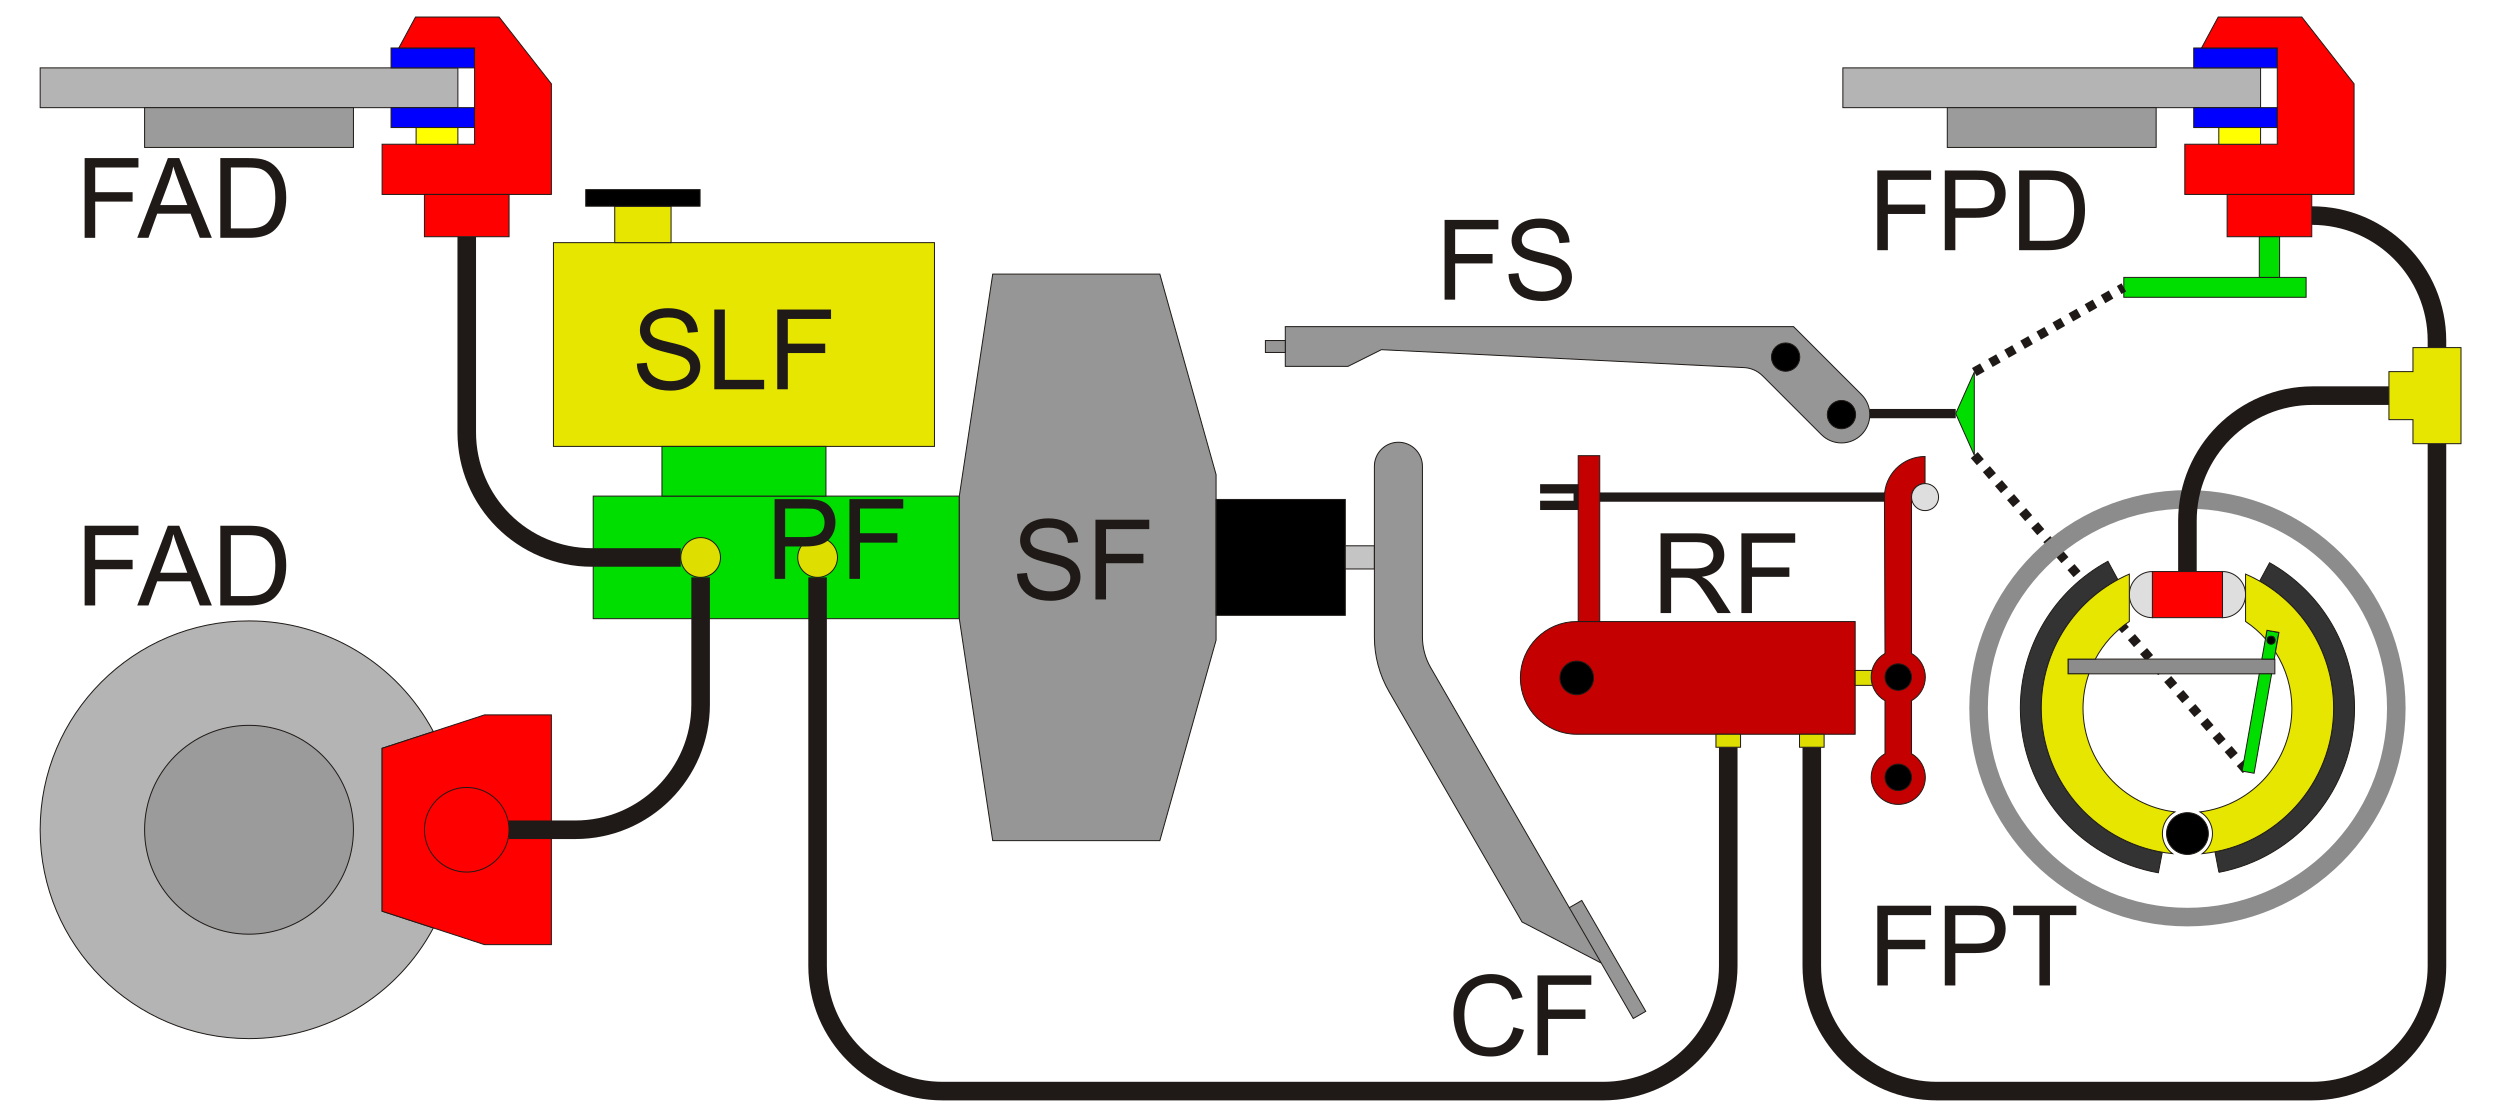 <?xml version="1.0" encoding="UTF-8"?>
<!DOCTYPE svg PUBLIC "-//W3C//DTD SVG 1.1//EN" "http://www.w3.org/Graphics/SVG/1.1/DTD/svg11.dtd">
<!-- Creator: CorelDRAW -->
<svg xmlns="http://www.w3.org/2000/svg" xml:space="preserve" width="2244px" height="1004px" style="shape-rendering:geometricPrecision; text-rendering:geometricPrecision; image-rendering:optimizeQuality; fill-rule:evenodd; clip-rule:evenodd"
viewBox="0 0 22440 10038.9">
 <defs>
  <style type="text/css">
   <![CDATA[
    .str1 {stroke:#1F1A17;stroke-width:9}
    .str0 {stroke:#1F1A17;stroke-width:83.335}
    .str4 {stroke:#1F1A17;stroke-width:166.658}
    .str3 {stroke:#8C8C8C;stroke-width:166.658}
    .str2 {stroke:#1F1A17;stroke-width:83.335;stroke-dasharray:83 83}
    .fil0 {fill:none}
    .fil9 {fill:black}
    .fil4 {fill:blue}
    .fil7 {fill:#00DE00}
    .fil14 {fill:#333333}
    .fil15 {fill:#8C8C8C}
    .fil10 {fill:#969696}
    .fil3 {fill:#9B9B9B}
    .fil2 {fill:#B4B4B4}
    .fil1 {fill:#C40000}
    .fil11 {fill:#C4C4C4}
    .fil12 {fill:#DEDE00}
    .fil13 {fill:#DEDEDE}
    .fil8 {fill:#E6E600}
    .fil5 {fill:red}
    .fil6 {fill:yellow}
    .fil16 {fill:#1F1A17;fill-rule:nonzero}
   ]]>
  </style>
 </defs>
 <g id="Livello_x0020_1">
  <polyline class="fil0 str0" points="13824,4387.02 14166,4387.02 14166,4535.71 13824,4535.71 "/>
  <path class="fil1 str1" d="M14152.9 6590.05c-279.272,0 -505.762,-226.49 -505.762,-505.762 0,-279.272 226.49,-505.762 505.762,-505.762l2499.06 0 0 1011.52 -2499.06 0z"/>
  <polygon class="fil1 str1" points="14359.3,5578.52 14359.3,4089.62 14166,4089.62 14166,5578.52 "/>
  <path class="fil1 str1" d="M17157.7 6764.99c76.509,42.99 123.916,124.058 123.916,211.822 0,134.132 -108.775,242.919 -242.919,242.919 -134.144,0 -242.919,-108.787 -242.919,-242.919 0,-87.764 47.407,-168.831 123.916,-211.822l0 -476.33c-76.509,-42.99 -123.916,-124.046 -123.916,-211.81 0,-87.764 47.407,-168.831 123.916,-211.822l-4.913 -1403.66c0,-201.216 163.162,-364.378 364.378,-364.378l0 242.919c-67.072,0 -121.459,54.388 -121.459,121.459l-0.024 1403.69c76.509,42.99 123.94,124.022 123.94,211.786 0,87.764 -47.407,168.82 -123.916,211.81l0 476.33z"/>
  <line class="fil0 str2" x1="17721.2" y1="4084.87" x2="20179.1" y2= "6930.48" />
  <circle class="fil0 str3" cx="19634.5" cy="6356.65" r="1874.66"/>
  <rect class="fil2 str1" x="360.552" y="608.738" width="3749.33" height="357.079"/>
  <path class="fil2 str1" d="M3889.94 8328.56c-325.451,611.088 -962.156,993.525 -1654.73,993.525 -1035.17,0 -1874.66,-839.492 -1874.66,-1874.67 0,-1035.17 839.492,-1874.66 1874.66,-1874.66 692.569,0 1329.27,382.437 1654.73,993.525l-460.091 149.935 0 1462.4 460.091 149.946z"/>
  <rect class="fil3 str1" x="1297.89" y="965.818" width="1874.67" height="357.079"/>
  <rect class="fil4 str1" x="3510.02" y="430.204" width="749.862" height="178.54"/>
  <rect class="fil4 str1" x="3510.02" y="965.824" width="749.862" height="178.54"/>
  <polygon class="fil5 str1" points="3729.84,152.108 4479.8,152.108 4949.13,752.083 4949.13,1744.44 3429.85,1744.44 3429.85,1294.35 4259.88,1294.35 4259.88,430.198 3579.84,430.198 "/>
  <rect class="fil6 str1" x="3734.97" y="1144.36" width="374.925" height="149.994"/>
  <circle class="fil3 str1" cx="2235.21" cy="7447.41" r="937.331"/>
  <polygon class="fil5 str1" points="3429.85,6716.21 4349.16,6416.22 4949.13,6416.22 4949.13,8478.6 4349.16,8478.6 3429.85,8178.61 "/>
  <rect class="fil7 str1" x="5324.62" y="4452.41" width="3286.15" height="1100.34"/>
  <rect class="fil8 str1" x="4967.76" y="2177.4" width="3419.97" height="1828.94"/>
  <rect class="fil8 str1" x="5517.93" y="1850.26" width="505.561" height="327.128"/>
  <rect class="fil9 str1" x="5257.72" y="1701.57" width="1025.99" height="148.695"/>
  <rect class="fil7 str1" x="5941.71" y="4006.33" width="1472.08" height="446.084"/>
  <polygon class="fil10 str1" points="8910.76,7545.26 10410.7,7545.26 10915.5,5745.34 10915.5,4259.83 10410.7,2459.91 8910.76,2459.91 8610.77,4452.41 8610.77,5552.75 "/>
  <rect class="fil9 str1" x="10915.5" y="4482.52" width="1159.82" height="1040.14"/>
  <polygon class="fil11 str1" points="12336.5,4898.57 12075.4,4898.57 12075.4,5106.6 12336.5,5106.6 "/>
  <path class="fil10 str1" d="M12468 6206.99c-86.028,-149.049 -131.451,-318.494 -131.451,-490.668l0 -1531.55c0,-119.05 96.551,-215.601 215.601,-215.601 119.062,0 215.613,96.551 215.613,215.601l0 1531.55c0,96.516 25.452,191.496 73.686,275.055l1531.55 2652.74 -711.053 -369.15 -1193.95 -2067.98zm1617.84 1939.74l112.023 -64.686 574.334 994.777 -112.023 64.686 -574.334 -994.777z"/>
  <rect class="fil5 str1" x="3809.67" y="1744.44" width="759.641" height="379.827"/>
  <ellipse class="fil5 str1" cx="4189.49" cy="7447.41" rx="379.815" ry="379.827"/>
  <circle class="fil12 str1" cx="6288.82" cy="5003.35" r="178.504"/>
  <circle class="fil12 str1" cx="7338.78" cy="5003.35" r="178.504"/>
  <circle class="fil9 str1" cx="17038.7" cy="6976.81" r="119.003"/>
  <circle class="fil9 str1" cx="14152.9" cy="6084.29" r="150.844"/>
  <path class="fil12 str1" d="M16807.5 6151.21l-155.486 0.012 0 -133.884 151.234 0.012c-4.913,19.44 -7.393,39.447 -7.393,59.501 0,25.204 3.945,50.36 11.645,74.359z"/>
  <rect class="fil12 str1" x="15402.4" y="6590.05" width="220.786" height="116.605"/>
  <rect class="fil12 str1" x="16152.4" y="6590.05" width="220.786" height="116.605"/>
  <circle class="fil13 str1" cx="17279.2" cy="4461.37" r="121.459"/>
  <line class="fil0 str0" x1="16919.7" y1="4461.37" x2="14359.3" y2= "4461.37" />
  <path class="fil0 str4" d="M4189.49 2124.26l0 1755.1c0,620.655 503.329,1123.98 1123.98,1123.98l796.844 0m-1541 2444.06l595.522 0c620.655,0 1123.98,-503.329 1123.98,-1123.98l0 -1141.57m1049.96 0l0 3487.39c0,620.655 503.329,1123.98 1123.98,1123.98l5926.1 0c620.655,0 1123.98,-503.329 1123.98,-1123.98l0 -1962.59m749.968 0l0 1962.59c0,620.655 503.329,1123.98 1123.98,1123.98l3363.53 0c620.655,0 1123.98,-503.329 1123.98,-1123.98l0 -4687.34m0 -862.428l0 -61.155c0,-620.655 -503.329,-1123.98 -1123.98,-1123.98m-1115.85 3195.37l0 -455.036c0,-620.655 503.329,-1123.98 1123.98,-1123.98m684.633 0l-684.633 0"/>
  <rect class="fil2 str1" x="16541.6" y="608.738" width="3749.33" height="357.079"/>
  <rect class="fil3 str1" x="17478.9" y="965.818" width="1874.67" height="357.079"/>
  <rect class="fil4 str1" x="19691" y="430.204" width="749.862" height="178.54"/>
  <rect class="fil4 str1" x="19691" y="965.824" width="749.862" height="178.54"/>
  <polygon class="fil5 str1" points="19910.8,152.108 20660.8,152.108 21130.1,752.083 21130.1,1744.44 19610.9,1744.44 19610.9,1294.35 20440.9,1294.35 20440.9,430.198 19760.9,430.198 "/>
  <rect class="fil6 str1" x="19916" y="1144.36" width="374.925" height="149.994"/>
  <rect class="fil5 str1" x="19990.7" y="1744.44" width="759.641" height="379.827"/>
  <rect class="fil7 str1" x="19063.3" y="2489.42" width="1636.29" height="178.504"/>
  <polygon class="fil7 str1" points="20279.4,2124.26 20461.6,2124.26 20461.6,2489.42 20279.4,2489.42 "/>
  <path class="fil14 str1" d="M19917 7829.43c706.199,-135.301 1217.22,-753.594 1217.22,-1472.78 0,-540.863 -291.484,-1039.99 -762.405,-1305.84l-89.122 164.84c410.286,233.104 664.059,669.031 664.059,1141 0,629.3 -447.147,1170.39 -1065.06,1288.78l35.313 184.008z"/>
  <circle class="fil9 str1" cx="19634.5" cy="7481.44" r="187.458"/>
  <polygon class="fil5 str1" points="19319.7,5129.71 19949.3,5129.71 19949.3,5543.67 19319.7,5543.67 "/>
  <path class="fil13 str1" d="M19319.7 5336.7l0 206.991c-114.302,0 -206.991,-92.689 -206.991,-206.991 0,-114.302 92.689,-206.991 206.991,-206.991l0 206.991z"/>
  <path class="fil13 str1" d="M19949.3 5336.7l0 206.991c114.302,0 206.991,-92.689 206.991,-206.991 0,-114.302 -92.689,-206.991 -206.991,-206.991l0 206.991z"/>
  <path class="fil14 str1" d="M19373.2 7833.5c-716.273,-126.703 -1238.46,-749.413 -1238.46,-1476.85 0,-550.571 301.724,-1057.02 785.825,-1319.04l89.252 164.899c-423.419,229.089 -687.609,672.55 -687.609,1154.14 0,637.473 458.461,1183.08 1086.32,1292.66l-35.325 184.185z"/>
  <rect class="fil15 str1" x="18562.7" y="5915.34" width="1856.43" height="132.585"/>
  <path class="fil7 str1" d="M20279.2 6047.92l110.877 0 -157.281 892.037 -107.547 -18.968 153.95 -873.07zm23.373 -132.585l45.53 -258.202 107.547 18.956 -42.199 239.246 -110.877 0z"/>
  <circle class="fil9 str1" cx="20385" cy="5745.88" r="36.435"/>
  <path class="fil10 str1" d="M16098.8 2931.25l-4562.03 0 0 356.867 562.441 0 299.987 -149.994 3242.24 160.328c67.426,0 132.148,26.822 179.803,74.465l527.86 527.848c47.656,47.644 112.377,74.465 179.803,74.465 140.404,0 254.269,-113.865 254.269,-254.269 0,-67.426 -26.822,-132.148 -74.465,-179.803l-609.907 -609.907z"/>
  <circle class="fil9 str1" cx="16027.7" cy="3204.83" r="127.137"/>
  <rect class="fil10 str1" x="11358.3" y="3056.16" width="178.433" height="107.062"/>
  <line class="fil0 str0" x1="16783" y1="3711.89" x2="17554.6" y2= "3711.89" />
  <polygon class="fil7 str1" points="17554.6,3711.89 17721.2,3338.92 17721.2,4084.87 "/>
  <line class="fil0 str2" x1="17721.2" y1="3338.92" x2="19063.3" y2= "2578.67" />
  <polygon class="fil8 str1" points="21658.7,3766.29 21658.7,3981.91 22089.9,3981.91 22089.9,3119.48 21658.7,3119.48 21658.7,3335.08 21443.1,3335.08 21443.1,3766.29 "/>
  <path class="fil8 str1" d="M20334.6 5733.44c-52.521,-59.053 -112.602,-111.574 -178.292,-155.521l-0.189 -425.415c479.826,207.794 790.62,681.208 790.62,1204.14 0,672.869 -509.14,1236.8 -1178.32,1305.37 57.222,-42.4 91,-109.354 91,-180.583 0,-79.945 -42.53,-154.009 -111.539,-194.33 470.212,-57.222 823.95,-456.689 823.95,-930.457 0,-178.622 -51.27,-353.832 -147.277,-504.309l31.121 -176.248 -107.547 -18.956 -13.523 76.308zm-1527.02 181.835l-244.891 0.059 0 132.585 186.76 -0.012c-34.558,99.102 -52.297,203.696 -52.297,308.739 0,473.767 353.702,873.235 823.914,930.457 -69.032,40.321 -111.539,114.35 -111.539,194.33 0,71.229 33.79,138.183 91.012,180.583 -669.184,-68.572 -1178.34,-632.501 -1178.34,-1305.37 0,-522.935 310.806,-996.348 790.632,-1204.14l-0.165 425.415c-127.825,85.603 -232.656,201.641 -305.09,337.356z"/>
  <circle class="fil9 str1" cx="16528.9" cy="3720.97" r="127.137"/>
  <circle class="fil9 str1" cx="17038.7" cy="6076.85" r="119.003"/>
  <polygon class="fil16" points="759.688,2134.21 759.688,1418.41 1242.67,1418.41 1242.67,1502.9 854.515,1502.9 854.515,1724.56 1190.34,1724.56 1190.34,1809.05 854.515,1809.05 854.515,2134.21 "/>
  <path class="fil16" d="M1231.83 2134.21l274.984 -715.801 101.996 0 292.996 715.801 -107.995 0 -83.5 -216.829 -299.314 0 -78.505 216.829 -100.661 0zm206.495 -293.988l242.824 0 -74.832 -198.157c-22.664,-60.163 -39.672,-109.661 -50.667,-148.494 -9.165,45.99 -22.003,91.496 -38.668,136.825l-78.658 209.826z"/>
  <path class="fil16" d="M1977.46 2134.21l0 -715.801 246.497 0c55.663,0 98.157,3.496 127.495,10.322 40.994,9.342 76.001,26.503 104.996,51.175 37.664,31.995 65.997,72.658 84.658,122.322 18.838,49.663 28.168,106.33 28.168,170.166 0,54.328 -6.33,102.492 -19.169,144.49 -12.661,41.998 -28.829,76.828 -48.825,104.334 -19.83,27.495 -41.502,49.155 -65.171,64.828 -23.491,15.826 -51.99,27.826 -85.331,35.998 -33.495,8.161 -71.82,12.165 -114.987,12.165l-258.332 0zm94.673 -84.493l152.828 0c47.159,0 84.327,-4.334 111.161,-13.169 26.834,-8.834 48.163,-21.165 64.167,-37.168 22.499,-22.334 39.99,-52.663 52.498,-90.492 12.495,-38.006 18.826,-83.831 18.826,-137.994 0,-74.832 -12.33,-132.337 -36.825,-172.493 -24.672,-40.333 -54.506,-67.166 -89.665,-80.831 -25.334,-9.838 -66.34,-14.669 -122.499,-14.669l-150.49 0 0 546.816z"/>
  <polygon class="fil16" points="759.688,5434.07 759.688,4718.27 1242.67,4718.27 1242.67,4802.76 854.515,4802.76 854.515,5024.42 1190.34,5024.42 1190.34,5108.91 854.515,5108.91 854.515,5434.07 "/>
  <path class="fil16" d="M1231.83 5434.07l274.984 -715.801 101.996 0 292.996 715.801 -107.995 0 -83.5 -216.829 -299.314 0 -78.505 216.829 -100.661 0zm206.495 -293.988l242.824 0 -74.832 -198.157c-22.664,-60.163 -39.672,-109.661 -50.667,-148.494 -9.165,45.99 -22.003,91.496 -38.668,136.825l-78.658 209.826z"/>
  <path class="fil16" d="M1977.46 5434.07l0 -715.801 246.497 0c55.663,0 98.157,3.496 127.495,10.322 40.994,9.342 76.001,26.503 104.996,51.175 37.664,31.995 65.997,72.658 84.658,122.322 18.838,49.663 28.168,106.33 28.168,170.166 0,54.328 -6.33,102.492 -19.169,144.49 -12.661,41.998 -28.829,76.828 -48.825,104.334 -19.83,27.495 -41.502,49.155 -65.171,64.828 -23.491,15.826 -51.99,27.826 -85.331,35.998 -33.495,8.161 -71.82,12.165 -114.987,12.165l-258.332 0zm94.673 -84.493l152.828 0c47.159,0 84.327,-4.334 111.161,-13.169 26.834,-8.834 48.163,-21.165 64.167,-37.168 22.499,-22.334 39.99,-52.663 52.498,-90.492 12.495,-38.006 18.826,-83.831 18.826,-137.994 0,-74.832 -12.33,-132.337 -36.825,-172.493 -24.672,-40.333 -54.506,-67.166 -89.665,-80.831 -25.334,-9.838 -66.34,-14.669 -122.499,-14.669l-150.49 0 0 546.816z"/>
  <polygon class="fil16" points="16850.6,2245.18 16850.6,1529.38 17333.6,1529.38 17333.6,1613.87 16945.4,1613.87 16945.4,1835.53 17281.2,1835.53 17281.2,1920.03 16945.4,1920.03 16945.4,2245.18 "/>
  <path class="fil16" d="M17456.5 2245.18l0 -715.801 270 0c47.49,0 83.819,2.327 108.822,6.826 35.172,5.834 64.663,16.995 88.496,33.495 23.668,16.334 42.837,39.506 57.328,68.997 14.503,29.668 21.672,62.171 21.672,97.673 0,60.824 -19.334,112.495 -58.002,154.659 -38.833,41.998 -108.822,63.163 -209.991,63.163l-183.654 0 0 290.988 -94.673 0zm94.673 -375.48l185.154 0c61.167,0 104.665,-11.338 130.329,-34.168 25.664,-22.83 38.502,-54.836 38.502,-96.161 0,-29.999 -7.5,-55.675 -22.664,-77.005 -15.177,-21.33 -35.006,-35.325 -59.832,-42.164 -16.003,-4.169 -45.341,-6.33 -88.331,-6.33l-183.158 0 0 255.828z"/>
  <path class="fil16" d="M18123.5 2245.18l0 -715.801 246.497 0c55.663,0 98.157,3.496 127.495,10.322 40.994,9.342 76.001,26.503 104.996,51.175 37.664,31.995 65.997,72.658 84.658,122.322 18.838,49.663 28.168,106.33 28.168,170.166 0,54.328 -6.33,102.492 -19.169,144.49 -12.661,41.998 -28.829,76.828 -48.825,104.334 -19.83,27.495 -41.502,49.155 -65.171,64.828 -23.491,15.826 -51.99,27.826 -85.331,35.998 -33.495,8.161 -71.82,12.165 -114.987,12.165l-258.332 0zm94.673 -84.493l152.828 0c47.159,0 84.327,-4.334 111.161,-13.169 26.834,-8.834 48.163,-21.165 64.167,-37.168 22.499,-22.334 39.99,-52.663 52.498,-90.492 12.495,-38.006 18.826,-83.831 18.826,-137.994 0,-74.832 -12.33,-132.337 -36.825,-172.493 -24.672,-40.333 -54.506,-67.166 -89.665,-80.831 -25.334,-9.838 -66.34,-14.669 -122.499,-14.669l-150.49 0 0 546.816z"/>
  <polygon class="fil16" points="16850.6,8844.9 16850.6,8129.1 17333.6,8129.1 17333.6,8213.6 16945.4,8213.6 16945.4,8435.26 17281.2,8435.26 17281.2,8519.75 16945.4,8519.75 16945.4,8844.9 "/>
  <path class="fil16" d="M17456.5 8844.9l0 -715.801 270 0c47.49,0 83.819,2.327 108.822,6.826 35.172,5.834 64.663,16.995 88.496,33.495 23.668,16.334 42.837,39.506 57.328,68.997 14.503,29.668 21.672,62.171 21.672,97.673 0,60.824 -19.334,112.495 -58.002,154.659 -38.833,41.998 -108.822,63.163 -209.991,63.163l-183.654 0 0 290.988 -94.673 0zm94.673 -375.48l185.154 0c61.167,0 104.665,-11.338 130.329,-34.168 25.664,-22.83 38.502,-54.836 38.502,-96.161 0,-29.999 -7.5,-55.675 -22.664,-77.005 -15.177,-21.33 -35.006,-35.325 -59.832,-42.164 -16.003,-4.169 -45.341,-6.33 -88.331,-6.33l-183.158 0 0 255.828z"/>
  <polygon class="fil16" points="18305.7,8844.9 18305.7,8213.6 18069.9,8213.6 18069.9,8129.1 18637.2,8129.1 18637.2,8213.6 18400.4,8213.6 18400.4,8844.9 "/>
  <path class="fil16" d="M14905.2 5502.38l0 -715.801 317.325 0c63.836,0 112.33,6.496 145.494,19.322 33.164,12.838 59.667,35.502 79.662,68.005 19.842,32.668 29.668,68.666 29.668,107.995 0,50.833 -16.334,93.492 -49.333,128.321 -32.833,34.841 -83.666,56.998 -152.32,66.505 25.156,11.999 44.16,23.834 57.163,35.668 27.66,25.322 53.832,57.163 78.658,95.157l124.495 194.826 -119.156 0 -94.661 -148.99c-27.672,-42.837 -50.502,-75.835 -68.501,-98.5 -17.834,-22.83 -33.837,-38.833 -47.998,-47.833 -14.173,-9.165 -28.499,-15.495 -43.167,-19.169 -10.83,-2.161 -28.334,-3.331 -52.828,-3.331l-109.826 0 0 317.821 -94.673 0zm94.673 -399.822l203.649 0c43.167,0 77.17,-4.5 101.5,-13.499 24.507,-9 43.002,-23.326 55.663,-42.99 12.673,-19.665 19.003,-41.006 19.003,-64.167 0,-33.837 -12.165,-61.663 -36.837,-83.5 -24.495,-21.826 -63.328,-32.668 -116.487,-32.668l-226.49 0 0 236.825z"/>
  <polygon class="fil16" points="15630.7,5502.38 15630.7,4786.58 16113.7,4786.58 16113.7,4871.07 15725.6,4871.07 15725.6,5092.73 16061.4,5092.73 16061.4,5177.23 15725.6,5177.23 15725.6,5502.38 "/>
  <polygon class="fil16" points="12966.6,2689.07 12966.6,1973.27 13449.6,1973.27 13449.6,2057.76 13061.4,2057.76 13061.4,2279.42 13397.2,2279.42 13397.2,2363.91 13061.4,2363.91 13061.4,2689.07 "/>
  <path class="fil16" d="M13540.4 2459.08l89.335 -7.842c4.157,35.833 13.995,65.171 29.491,88.166 15.507,23.007 39.506,41.502 71.997,55.663 32.503,14.173 69.162,21.165 109.838,21.165 36.164,0 67.993,-5.327 95.653,-15.992 27.672,-10.83 48.34,-25.499 61.84,-44.171 13.499,-18.826 20.326,-39.164 20.326,-61.332 0,-22.499 -6.496,-41.998 -19.665,-58.828 -13.003,-16.83 -34.498,-30.826 -64.332,-42.164 -19.334,-7.5 -61.663,-19.169 -127.495,-34.995 -65.666,-15.838 -111.822,-30.672 -138.16,-44.667 -34.168,-17.834 -59.667,-40.168 -76.497,-66.67 -16.665,-26.491 -25.003,-56.159 -25.003,-89.158 0,-35.998 10.169,-69.836 30.672,-101.169 20.491,-31.499 50.49,-55.321 89.831,-71.654 39.494,-16.169 83.158,-24.341 131.321,-24.341 53.171,0 99.834,8.504 140.498,25.676 40.498,16.995 71.666,42.164 93.492,75.328 21.672,33.164 33.507,70.828 35.172,112.826l-90.835 6.838c-4.996,-45.175 -21.495,-79.497 -49.663,-102.504 -28.168,-23.16 -69.659,-34.664 -124.66,-34.664 -57.328,0 -98.996,10.5 -125.333,31.499 -26.16,20.999 -39.329,46.333 -39.329,75.835 0,25.83 9.33,46.994 27.837,63.493 18.33,16.665 65.832,33.672 142.825,50.998 76.993,17.503 129.821,32.668 158.497,45.671 41.656,19.322 72.493,43.663 92.323,72.989 19.83,29.503 29.668,63.505 29.668,101.83 0,38.172 -10.83,74.005 -32.668,107.665 -21.826,33.66 -53.159,59.832 -94,78.658 -40.829,18.672 -86.819,28.003 -137.817,28.003 -64.84,0 -119.168,-9.33 -162.832,-28.334 -43.829,-18.826 -78.162,-47.159 -103.165,-85.166 -24.826,-37.829 -37.995,-80.831 -39.164,-128.652z"/>
  <path class="fil16" d="M9128.79 5150.15l89.335 -7.842c4.157,35.833 13.995,65.171 29.491,88.166 15.507,23.007 39.506,41.502 71.997,55.663 32.503,14.173 69.162,21.165 109.838,21.165 36.164,0 67.993,-5.327 95.653,-15.992 27.672,-10.83 48.34,-25.499 61.84,-44.171 13.499,-18.826 20.326,-39.164 20.326,-61.332 0,-22.499 -6.496,-41.998 -19.665,-58.828 -13.003,-16.83 -34.498,-30.826 -64.332,-42.164 -19.334,-7.5 -61.663,-19.169 -127.495,-34.995 -65.666,-15.838 -111.822,-30.672 -138.16,-44.667 -34.168,-17.834 -59.667,-40.168 -76.497,-66.67 -16.665,-26.491 -25.003,-56.159 -25.003,-89.158 0,-35.998 10.169,-69.836 30.672,-101.169 20.491,-31.499 50.49,-55.321 89.831,-71.654 39.494,-16.169 83.158,-24.341 131.321,-24.341 53.171,0 99.834,8.504 140.498,25.676 40.498,16.995 71.666,42.164 93.492,75.328 21.672,33.164 33.507,70.828 35.172,112.826l-90.835 6.838c-4.996,-45.175 -21.495,-79.497 -49.663,-102.504 -28.168,-23.16 -69.659,-34.664 -124.66,-34.664 -57.328,0 -98.996,10.5 -125.333,31.499 -26.16,20.999 -39.329,46.333 -39.329,75.835 0,25.83 9.33,46.994 27.837,63.493 18.33,16.665 65.832,33.672 142.825,50.998 76.993,17.503 129.821,32.668 158.497,45.671 41.656,19.322 72.493,43.663 92.323,72.989 19.83,29.503 29.668,63.505 29.668,101.83 0,38.172 -10.83,74.005 -32.668,107.665 -21.826,33.66 -53.159,59.832 -94,78.658 -40.829,18.672 -86.819,28.003 -137.817,28.003 -64.84,0 -119.168,-9.33 -162.832,-28.334 -43.829,-18.826 -78.162,-47.159 -103.165,-85.166 -24.826,-37.829 -37.995,-80.831 -39.164,-128.652z"/>
  <polygon class="fil16" points="9832.77,5380.13 9832.77,4664.33 10315.8,4664.33 10315.8,4748.82 9927.6,4748.82 9927.6,4970.48 10263.4,4970.48 10263.4,5054.98 9927.6,5054.98 9927.6,5380.13 "/>
  <path class="fil16" d="M5716.41 3263.63l89.335 -7.842c4.157,35.833 13.995,65.171 29.491,88.166 15.507,23.007 39.506,41.502 71.997,55.663 32.503,14.173 69.162,21.165 109.838,21.165 36.164,0 67.993,-5.327 95.653,-15.992 27.672,-10.83 48.34,-25.499 61.84,-44.171 13.499,-18.826 20.326,-39.164 20.326,-61.332 0,-22.499 -6.496,-41.998 -19.665,-58.828 -13.003,-16.83 -34.498,-30.826 -64.332,-42.164 -19.334,-7.5 -61.663,-19.169 -127.495,-34.995 -65.666,-15.838 -111.822,-30.672 -138.16,-44.667 -34.168,-17.834 -59.667,-40.168 -76.497,-66.67 -16.665,-26.491 -25.003,-56.159 -25.003,-89.158 0,-35.998 10.169,-69.836 30.672,-101.169 20.491,-31.499 50.49,-55.321 89.831,-71.654 39.494,-16.169 83.158,-24.341 131.321,-24.341 53.171,0 99.834,8.504 140.498,25.676 40.498,16.995 71.666,42.164 93.492,75.328 21.672,33.164 33.507,70.828 35.172,112.826l-90.835 6.838c-4.996,-45.175 -21.495,-79.497 -49.663,-102.504 -28.168,-23.16 -69.659,-34.664 -124.66,-34.664 -57.328,0 -98.996,10.5 -125.333,31.499 -26.16,20.999 -39.329,46.333 -39.329,75.835 0,25.83 9.33,46.994 27.837,63.493 18.33,16.665 65.832,33.672 142.825,50.998 76.993,17.503 129.821,32.668 158.497,45.671 41.656,19.322 72.493,43.663 92.323,72.989 19.83,29.503 29.668,63.505 29.668,101.83 0,38.172 -10.83,74.005 -32.668,107.665 -21.826,33.66 -53.159,59.832 -94,78.658 -40.829,18.672 -86.819,28.003 -137.817,28.003 -64.84,0 -119.168,-9.33 -162.832,-28.334 -43.829,-18.826 -78.162,-47.159 -103.165,-85.166 -24.826,-37.829 -37.995,-80.831 -39.164,-128.652z"/>
  <polygon class="fil16" points="6411.56,3493.61 6411.56,2777.81 6506.38,2777.81 6506.38,3409.12 6858.87,3409.12 6858.87,3493.61 "/>
  <polygon class="fil16" points="6976.54,3493.61 6976.54,2777.81 7459.52,2777.81 7459.52,2862.3 7071.36,2862.3 7071.36,3083.96 7407.18,3083.96 7407.18,3168.46 7071.36,3168.46 7071.36,3493.61 "/>
  <path class="fil16" d="M6952.8 5195.39l0 -715.801 270 0c47.49,0 83.819,2.327 108.822,6.826 35.172,5.834 64.663,16.995 88.496,33.495 23.668,16.334 42.837,39.506 57.328,68.997 14.503,29.668 21.672,62.171 21.672,97.673 0,60.824 -19.334,112.495 -58.002,154.659 -38.833,41.998 -108.822,63.163 -209.991,63.163l-183.654 0 0 290.988 -94.673 0zm94.673 -375.48l185.154 0c61.167,0 104.665,-11.338 130.329,-34.168 25.664,-22.83 38.502,-54.836 38.502,-96.161 0,-29.999 -7.5,-55.675 -22.664,-77.005 -15.177,-21.33 -35.006,-35.325 -59.832,-42.164 -16.003,-4.169 -45.341,-6.33 -88.331,-6.33l-183.158 0 0 255.828z"/>
  <polygon class="fil16" points="7624.62,5195.39 7624.62,4479.59 8107.6,4479.59 8107.6,4564.08 7719.44,4564.08 7719.44,4785.74 8055.26,4785.74 8055.26,4870.24 7719.44,4870.24 7719.44,5195.39 "/>
  <path class="fil16" d="M13584.3 9219.54l94.827 23.999c-19.83,77.654 -55.663,136.99 -107.157,177.985 -51.671,40.841 -114.668,61.167 -189.323,61.167 -77.17,0 -139.837,-15.661 -188.165,-46.994 -48.329,-31.499 -85.166,-77.005 -110.334,-136.494 -25.156,-59.667 -37.829,-123.668 -37.829,-191.992 0,-74.501 14.173,-139.494 42.671,-194.992 28.499,-55.498 68.997,-97.673 121.66,-126.503 52.498,-28.829 110.322,-43.167 173.497,-43.167 71.654,0 131.829,18.176 180.654,54.671 48.837,36.495 82.827,87.658 101.996,153.82l-93.161 22.003c-16.665,-52.167 -40.664,-89.996 -72.328,-113.83 -31.499,-23.834 -71.17,-35.668 -119.168,-35.668 -54.99,0 -100.826,13.169 -137.829,39.506 -36.991,26.491 -62.997,61.828 -77.831,106.33 -14.999,44.325 -22.499,90.162 -22.499,137.321 0,61.001 8.834,113.995 26.503,159.501 17.834,45.329 45.329,79.331 82.827,101.83 37.498,22.499 77.997,33.66 121.66,33.66 53.006,0 97.838,-15.33 134.664,-45.825 36.837,-30.672 61.663,-76.166 74.666,-136.329z"/>
  <polygon class="fil16" points="13800.6,9470.53 13800.6,8754.73 14283.6,8754.73 14283.6,8839.22 13895.4,8839.22 13895.4,9060.88 14231.2,9060.88 14231.2,9145.37 13895.4,9145.37 13895.4,9470.53 "/>
 </g>
</svg>
